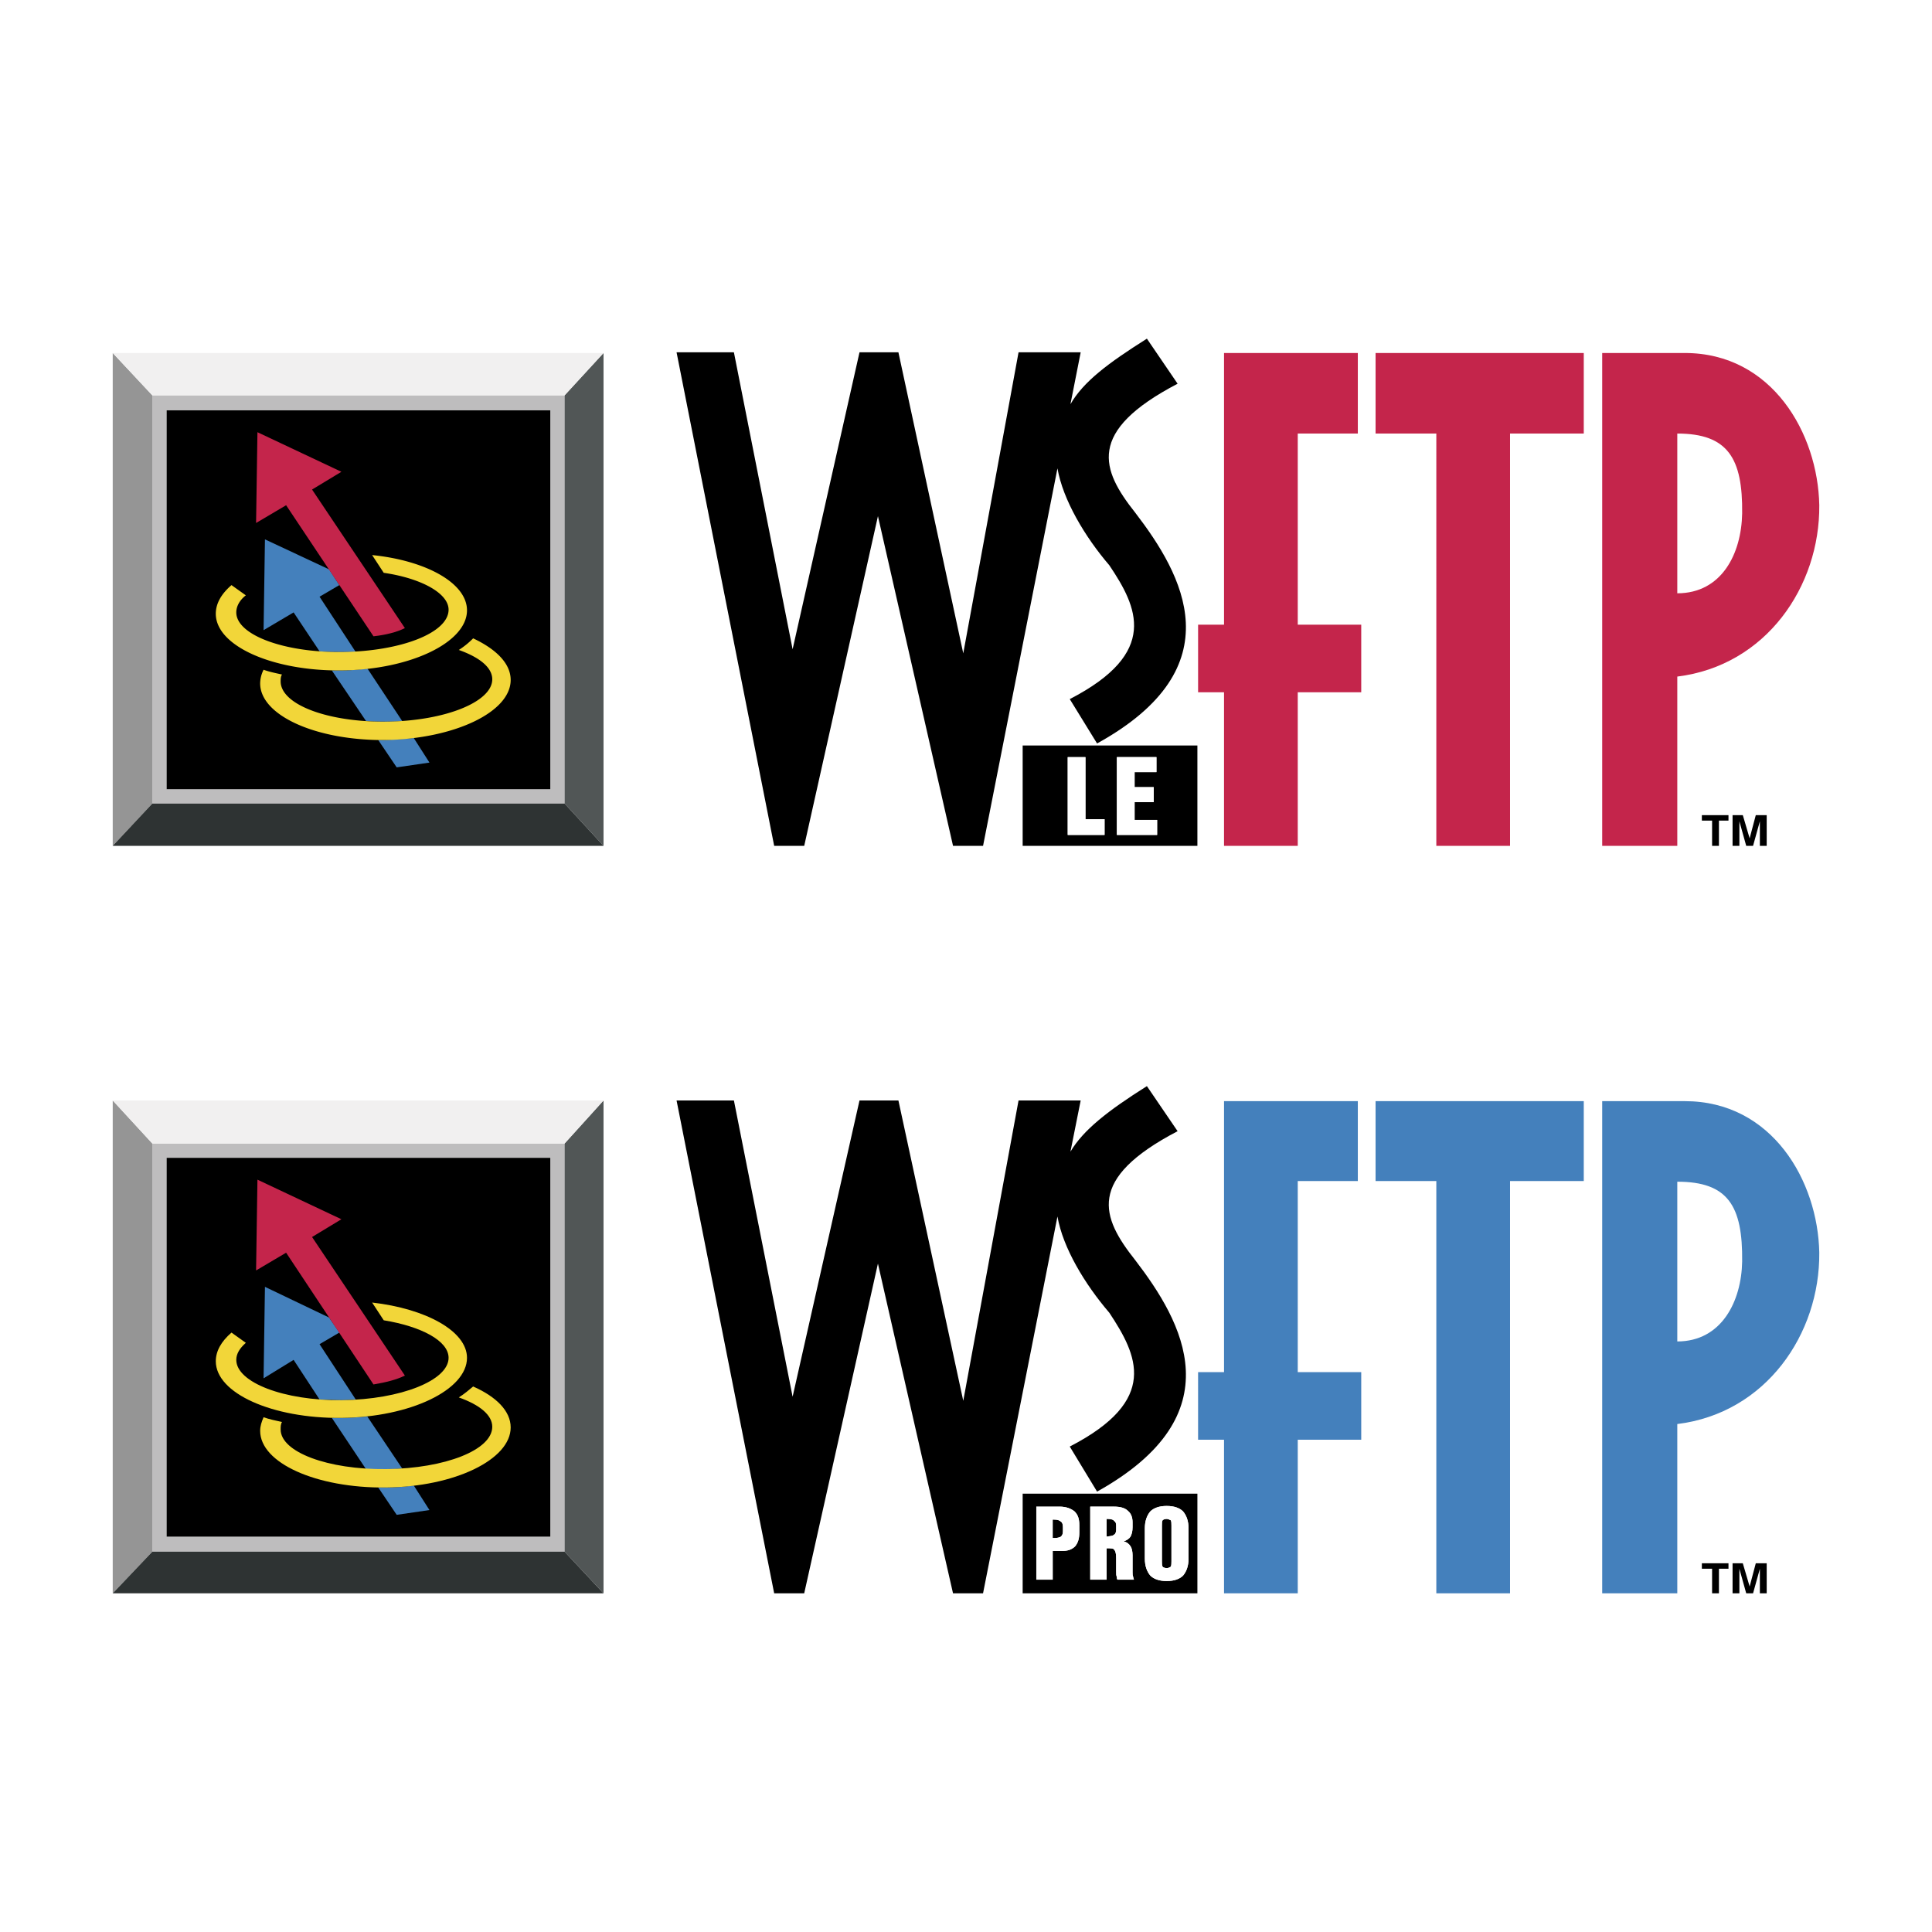 <svg xmlns="http://www.w3.org/2000/svg" width="2500" height="2500" viewBox="0 0 192.756 192.756"><g fill-rule="evenodd" clip-rule="evenodd"><path fill="#fff" d="M0 0h192.756v192.756H0V0z"/><path d="M102.031 74.38h17.434v10.011h-17.434V74.38zm4.494 8.922h3.678v-1.566h-1.906v-6.197h-1.771v7.763h-.001zm4.905 0h4.018v-1.499H113.2v-1.77h1.908v-1.499H113.2v-1.499h2.18v-1.498h-3.949v7.765h-.001zM102.031 149.023h17.434v9.943h-17.434v-9.943zm1.362 8.581h1.635v-2.86h.885c.613 0 1.021-.136 1.363-.477.271-.341.408-.749.408-1.362v-.749c0-.613-.137-1.021-.477-1.362-.342-.272-.818-.477-1.498-.477h-2.316v7.287zm1.634-4.154H105.232c.271 0 .477-.068.611-.137.137-.136.205-.272.205-.545v-.408c0-.272-.068-.477-.205-.545-.135-.137-.34-.204-.68-.204h-.137v1.839h.001zm5.381-.137c.408-.067.613-.067.748-.204.137-.068.205-.272.205-.477v-.408c0-.272-.068-.409-.205-.478-.068-.136-.34-.204-.682-.204h-.066v1.771zm-1.635 4.291h1.635v-3.133c.408 0 .68 0 .748.137.137.136.205.408.205.816v1.362c0 .272 0 .409.068.545 0 .137 0 .205.068.272h1.633c0-.067-.066-.136-.066-.272-.068-.136-.068-.272-.068-.477v-1.702c0-.341-.068-.682-.205-.886-.137-.205-.34-.409-.682-.477.342-.137.545-.272.682-.478.137-.272.205-.545.205-.953v-.476c0-.477-.137-.885-.477-1.157-.273-.272-.75-.409-1.363-.409h-2.383v7.288zm7.151-5.379v3.541c0 .204 0 .409.068.545.068.068.205.136.408.136.205 0 .273-.067.41-.136.066-.136.066-.341.066-.545v-3.541c0-.272 0-.409-.066-.546-.137-.067-.273-.136-.41-.136-.203 0-.34.068-.408.136-.068.136-.068.273-.068.546zm-1.703.271v2.997c0 .75.205 1.294.545 1.703.342.341.887.545 1.635.545.75 0 1.295-.204 1.635-.545.34-.409.545-.953.545-1.703v-2.997c0-.749-.205-1.294-.545-1.702-.34-.34-.885-.545-1.635-.545-.748 0-1.293.205-1.635.545-.34.408-.545.953-.545 1.702z"/><path d="M117.49 38.284c-9.125 4.768-7.627 8.582-4.223 12.872 4.699 6.129 10.012 15.392-3.812 23.02l-2.725-4.427c8.988-4.631 6.742-9.194 3.949-13.349-2.451-2.86-4.631-6.538-5.176-9.67L98.08 84.391h-2.996l-7.492-32.894-7.355 32.894H77.24l-9.739-49.24h5.721l5.857 29.625 6.674-29.625h3.882l6.47 30.034 5.516-30.034h6.199l-1.021 5.176c1.293-2.248 3.744-4.087 7.627-6.539l3.064 4.496zM117.49 112.859c-9.125 4.768-7.627 8.581-4.223 12.872 4.699 6.13 10.012 15.392-3.812 23.088l-2.725-4.495c8.988-4.632 6.742-9.126 3.949-13.349-2.451-2.86-4.631-6.471-5.176-9.604l-7.424 37.595h-2.996l-7.492-32.896-7.355 32.896H77.24l-9.739-49.172h5.721l5.857 29.558 6.674-29.558h3.882l6.47 29.966 5.516-29.966h6.199l-1.021 5.108c1.293-2.181 3.744-4.087 7.627-6.539l3.064 4.496z"/><path d="M137.24 35.219h20.773v8.037h-7.355v41.135h-7.355V43.256h-6.062v-8.037h-.001zm30.854 0c8.717 0 13.279 8.037 13.416 15.188.068 8.105-5.312 16.005-14.166 17.095v16.89h-7.492V35.219h8.242zm-.75 8.037v15.937c4.428 0 6.402-3.95 6.471-7.968.066-5.517-1.432-7.969-6.471-7.969zm-45.223-8.037h13.35v8.037h-5.994v19.069h6.334v6.743h-6.334v15.323h-7.355V69.068h-2.588v-6.743h2.588V35.219h-.001z" fill="#c4254b"/><path d="M137.24 109.862h20.773v7.969h-7.355v41.136h-7.355v-41.136h-6.062v-7.969h-.001zm30.854 0c8.717 0 13.279 7.969 13.416 15.12.068 8.104-5.312 16.005-14.166 17.095v16.89h-7.492v-49.104l8.242-.001zm-.75 8.037v15.937c4.428 0 6.402-4.019 6.471-7.969.066-5.585-1.432-7.968-6.471-7.968zm-45.223-8.037h13.35v7.969h-5.994V136.9h6.334v6.743h-6.334v15.323h-7.355v-15.323h-2.588V136.9h2.588v-27.038h-.001z" fill="#4480bc"/><path d="M106.525 83.302v-7.764h1.771v6.197h1.906v1.566h-3.677v.001zm4.905 0v-7.764h3.949v1.498h-2.18v1.499h1.908v1.499h-1.908v1.77h2.248v1.499h-4.017v-.001zM103.393 157.604v-7.287h2.316c.68 0 1.156.204 1.498.477.34.341.477.749.477 1.362v.749c0 .613-.137 1.021-.408 1.362-.342.341-.75.477-1.363.477h-.885v2.86h-1.635zm1.634-4.154H105.232c.271 0 .477-.068.611-.137.137-.136.205-.272.205-.545v-.408c0-.272-.068-.477-.205-.545-.135-.137-.34-.204-.68-.204h-.137v1.839h.001zm5.381-.137c.408-.067.613-.067.748-.204.137-.068.205-.272.205-.477v-.408c0-.272-.068-.409-.205-.478-.068-.136-.34-.204-.682-.204h-.066v1.771zm-1.635 4.291v-7.287h2.383c.613 0 1.09.137 1.363.409.34.272.477.681.477 1.157v.476c0 .408-.068.681-.205.953-.137.205-.34.341-.682.478.342.067.545.271.682.477.137.204.205.545.205.886v1.702c0 .204 0 .341.068.477 0 .137.066.205.066.272h-1.633c-.068-.067-.068-.136-.068-.272-.068-.136-.068-.272-.068-.545v-1.362c0-.408-.068-.681-.205-.816-.068-.137-.34-.137-.748-.137v3.133h-1.635v-.001zm7.151-5.379v3.541c0 .204 0 .409.068.545.068.068.205.136.408.136.205 0 .273-.067.41-.136.066-.136.066-.341.066-.545v-3.541c0-.272 0-.409-.066-.546-.137-.067-.273-.136-.41-.136-.203 0-.34.068-.408.136-.068.136-.068.273-.068.546zm-1.703.271c0-.749.205-1.294.545-1.702.342-.34.887-.545 1.635-.545.75 0 1.295.205 1.635.545.34.408.545.953.545 1.702v2.997c0 .75-.205 1.294-.545 1.703-.34.341-.885.545-1.635.545-.748 0-1.293-.204-1.635-.545-.34-.409-.545-.953-.545-1.703v-2.997z" fill="#fff"/><path d="M170.816 84.391v-2.52h-1.021v-.544h2.656v.544h-.953v2.52h-.682zm2.043 0v-3.064h1.021l.682 2.315.613-2.315h1.09v3.064h-.682v-2.452l-.68 2.452h-.682l-.682-2.452v2.452h-.68zM170.816 158.967v-2.452h-1.021v-.545h2.656v.545h-.953v2.452h-.682zm2.043 0v-2.997h1.021l.682 2.315.613-2.315h1.09v2.997h-.682v-2.452l-.68 2.452h-.682l-.682-2.452v2.452h-.68z"/><path d="M15.196 39.442h41.136v40.727H15.196V39.442zm1.43 1.498v37.799h38.275V40.94H16.626z" fill="#bebdbe"/><path d="M16.626 40.94h38.276v37.799H16.626V40.94z"/><path d="M15.196 114.086h41.136v40.727H15.196v-40.727zm1.43 1.43v37.798h38.275v-37.798H16.626z" fill="#bebdbe"/><path d="M26.434 53.812l6.401 2.997 1.022 1.566-1.975 1.158 3.609 5.516h-1.362c-.749 0-1.566 0-2.247-.068L29.294 61.1l-2.997 1.771.137-9.059zm10.215 12.873l3.473 5.244c-.477.068-1.021.068-1.566.068-.681 0-1.362 0-2.043-.068l-3.405-5.04h.954c.885 0 1.77-.069 2.587-.204zm4.632 6.946l1.566 2.452-3.269.477-1.839-2.724h.75c.953-.068 1.839-.137 2.792-.205z" fill="#4480bc"/><path d="M16.626 115.516h38.276v37.797H16.626v-37.797z"/><path d="M37.126 55.379c5.38.545 9.466 2.792 9.466 5.516 0 3.201-5.653 5.925-12.531 5.994S21.53 64.437 21.53 61.236c0-1.022.545-1.976 1.566-2.86l1.431 1.021c-.613.477-.953 1.09-.953 1.703 0 2.247 4.767 4.018 10.556 3.95 5.857-.068 10.625-1.907 10.625-4.222 0-1.635-2.725-3.133-6.47-3.678l-1.159-1.771zm10.08 8.309a8.137 8.137 0 0 1-1.43 1.158c2.111.75 3.337 1.771 3.337 2.928 0 2.248-4.699 4.155-10.556 4.223C32.7 72.064 28 70.294 28 67.978c0-.205 0-.477.136-.681-.613-.136-1.294-.272-1.839-.477a3.105 3.105 0 0 0-.341 1.362c0 3.201 5.585 5.721 12.532 5.653 6.878-.137 12.463-2.792 12.463-5.994.001-1.634-1.43-3.064-3.745-4.153z" fill="#f2d639"/><path d="M26.434 128.388l6.401 3.064 1.022 1.498-1.975 1.158 3.609 5.517c-.409 0-.885.067-1.362.067-.749 0-1.566-.067-2.247-.067l-2.588-3.95-2.997 1.839.137-9.126zm10.215 12.939l3.473 5.176c-.477.068-1.021.068-1.566.068h-2.043l-3.405-5.107h.954c.885 0 1.77-.068 2.587-.137zm4.632 6.879l1.566 2.452-3.269.477-1.839-2.725h.75c.953 0 1.839-.068 2.792-.204z" fill="#4480bc"/><path d="M25.685 43.12l8.377 3.95-2.928 1.771 9.262 13.825c-.817.408-1.907.681-3.133.817l-8.717-13.076-2.997 1.771.136-9.058z" fill="#c4254b"/><path d="M37.126 129.954c5.38.613 9.466 2.86 9.466 5.516 0 3.201-5.653 5.926-12.531 5.994-6.878.067-12.531-2.452-12.531-5.653 0-1.021.545-1.975 1.566-2.86l1.431 1.022c-.613.544-.953 1.089-.953 1.702 0 2.248 4.767 4.086 10.556 4.018 5.857-.067 10.625-1.975 10.625-4.223 0-1.702-2.725-3.132-6.47-3.745l-1.159-1.771zm10.08 8.376c-.408.341-.885.75-1.43 1.091 2.111.748 3.337 1.771 3.337 2.929 0 2.315-4.699 4.153-10.556 4.222S28 144.869 28 142.621c0-.271 0-.544.136-.749-.613-.137-1.294-.272-1.839-.477-.204.477-.341.886-.341 1.362 0 3.2 5.585 5.721 12.532 5.652 6.878-.068 12.463-2.792 12.463-5.993.001-1.633-1.43-3.063-3.745-4.086z" fill="#f2d639"/><path fill="#515656" d="M56.332 39.442l3.882-4.223v49.172l-3.882-4.222V39.442z"/><path d="M25.685 117.695l8.377 3.95-2.928 1.771 9.262 13.825c-.817.409-1.907.682-3.133.885l-8.717-13.144-2.997 1.771.136-9.058z" fill="#c4254b"/><path fill="#959595" d="M11.247 35.219l3.949 4.223v40.727l-3.949 4.222V35.219z"/><path fill="#515656" d="M56.332 114.086l3.882-4.291v49.172l-3.882-4.155v-40.726z"/><path fill="#f1f0f0" d="M15.196 39.442l-3.949-4.223h48.967l-3.882 4.223H15.196z"/><path fill="#959595" d="M11.247 109.795l3.949 4.291v40.726l-3.949 4.155v-49.172z"/><path fill="#2e3333" d="M11.247 84.391l3.949-4.222h41.136l3.882 4.222H11.247z"/><path fill="#f1f0f0" d="M15.196 114.086l-3.949-4.291h48.967l-3.882 4.291H15.196z"/><path fill="#2e3333" d="M11.247 158.967l3.949-4.155h41.136l3.882 4.155H11.247z"/></g></svg>